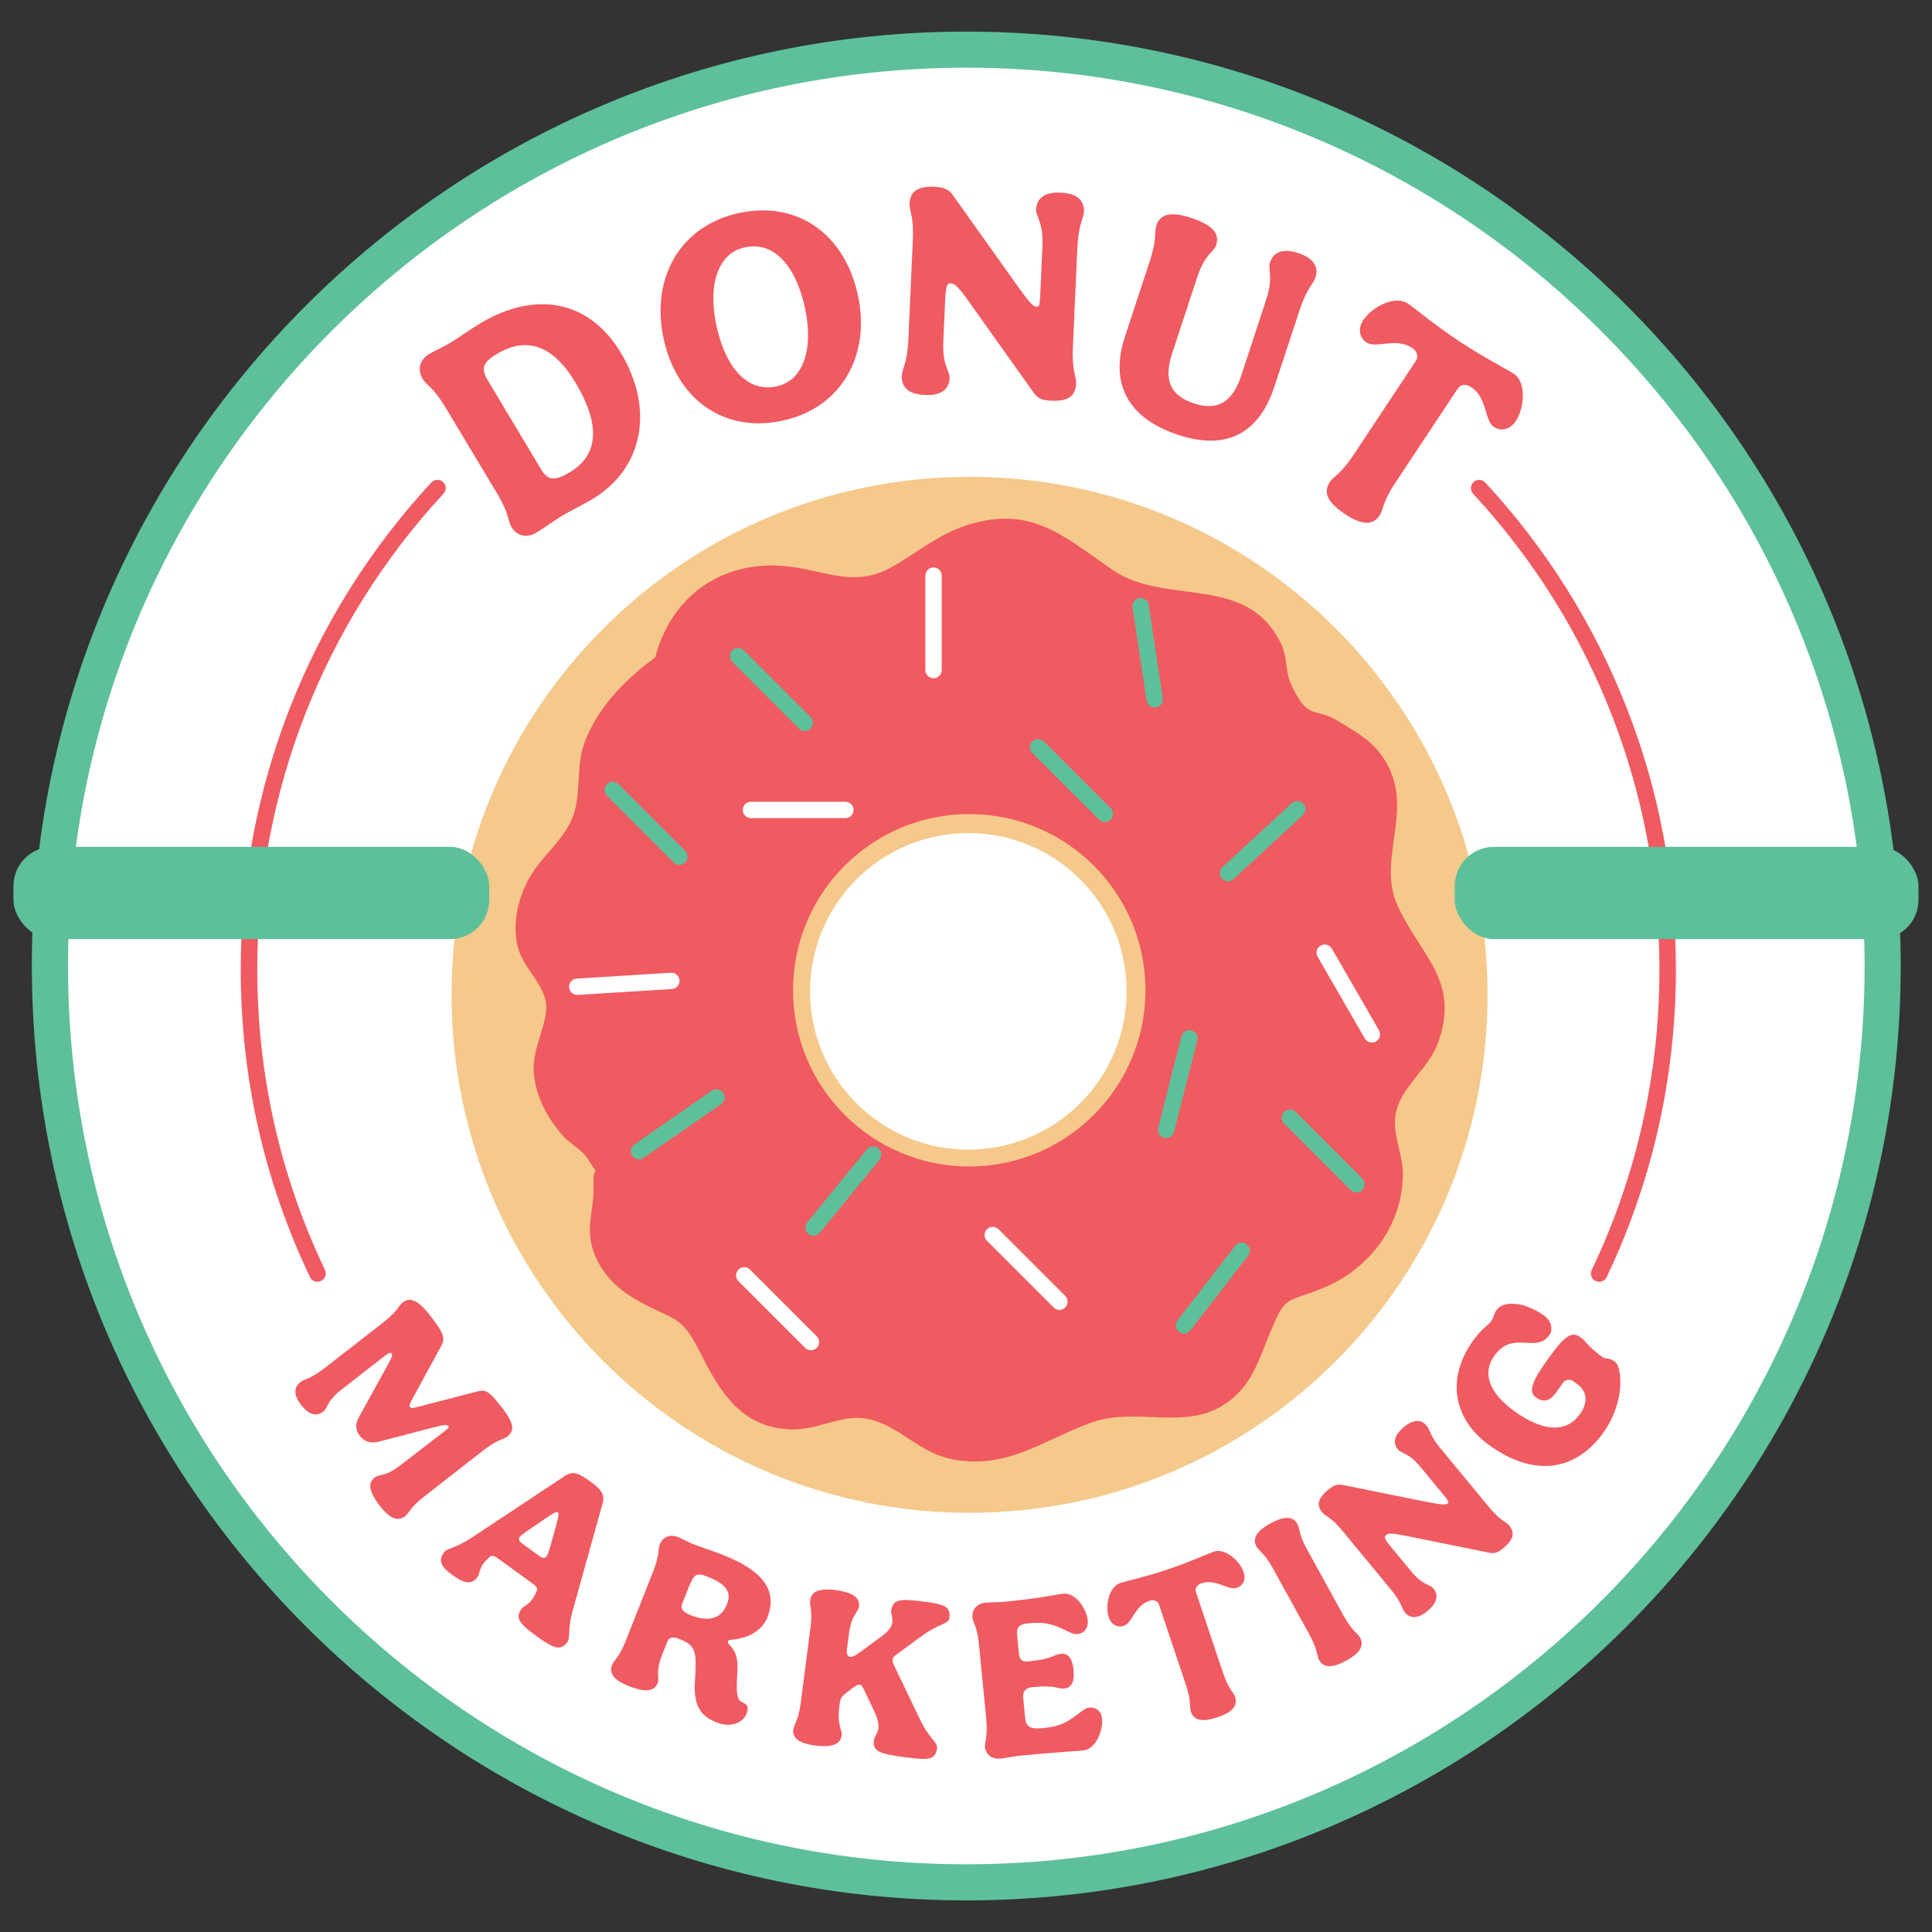 <?xml version="1.0" encoding="UTF-8"?>
<svg xmlns="http://www.w3.org/2000/svg" id="Layer_1" viewBox="0 0 250 250">
  <rect x="0" y="0" width="250" height="250" fill="#333333" stroke="none"/>
  <defs>
    <style>.cls-1{fill:#5dc09a;}.cls-1,.cls-2,.cls-3,.cls-4{stroke-width:0px;}.cls-2{fill:#fff;}.cls-3{fill:#f05a61;}.cls-4{fill:#f5c98b;}</style>
  </defs>
  <circle class="cls-2" cx="125.22" cy="125.47" r="120.14"></circle>
  <path class="cls-4" d="M125.46,61.7c-37.02,0-67.03,30.01-67.03,67.03s30.01,67.03,67.03,67.03,67.03-30.01,67.03-67.03-30.01-67.03-67.03-67.03ZM125.3,148.76c-11.31,0-20.48-9.17-20.48-20.48s9.17-20.48,20.48-20.48,20.48,9.17,20.48,20.48-9.17,20.48-20.48,20.48Z"></path>
  <path class="cls-3" d="M186.11,134.87c2.85-8.08-2.35-11.2-5.29-17.74-2.71-6.02,2.29-12.34-1.56-18.66-1.59-2.61-3.44-3.49-5.95-5.08-3.26-2.06-4.02.1-6.31-5-.66-1.48-.44-3.38-1.16-4.93-4.32-9.36-14.91-4.96-21.83-9.69-6.36-4.35-10.53-8.47-18.86-5.82-3.59,1.14-6.37,3.47-9.56,5.32-5.21,3.03-8.96.34-14.4-.05-8.09-.58-14.4,4.14-16.41,11.85-3.8,2.81-7.16,6.16-8.98,10.6-1.29,3.16-.61,6.16-1.42,9.2-1.02,3.82-4.51,5.85-6.19,9.3-1.12,2.29-1.68,4.65-1.41,7.2.37,3.5,2.96,4.98,3.78,7.95.7,2.55-1.73,6.1-1.5,9.36.23,3.19,1.74,5.96,3.81,8.33.81.93,2.42,1.78,3.04,2.75,2.03,3.15.75.5.89,3.4.18,3.71-1.41,5.95.41,9.78,1.14,2.4,3.01,4.05,5.28,5.34,4.89,2.77,5.54,1.63,8.13,6.77,2.5,4.97,5.23,9.61,11.53,9.91,4.13.2,7.16-2.5,11.27-1.05,3.67,1.3,5.88,4.22,10,4.96,6.99,1.25,11.59-2.52,17.75-4.77,6.47-2.36,13.54,1.87,19.1-3.88,2.09-2.17,2.93-5.02,4.06-7.72,2.13-5.09,1.92-3.79,6.94-5.86,5.87-2.42,10.14-7.98,10.26-14.47.06-3.24-1.76-5.84-.68-8.99,1.01-2.94,4.15-5.17,5.26-8.31ZM125.42,150.94c-12.59,0-22.8-10.21-22.8-22.8s10.21-22.8,22.8-22.8,22.8,10.21,22.8,22.8-10.21,22.8-22.8,22.8Z"></path>
  <path class="cls-2" d="M120.8,87.76c-.58,0-1.06-.47-1.06-1.06v-12.21c0-.58.47-1.06,1.06-1.06s1.06.47,1.06,1.06v12.21c0,.58-.47,1.06-1.06,1.06Z"></path>
  <path class="cls-2" d="M104.93,174.72c-.27,0-.54-.1-.75-.31l-8.63-8.63c-.41-.41-.41-1.08,0-1.5.41-.41,1.08-.41,1.5,0l8.63,8.63c.41.41.41,1.08,0,1.5-.21.21-.48.31-.75.31Z"></path>
  <path class="cls-2" d="M177.52,134.9c-.37,0-.72-.19-.92-.53l-6.1-10.57c-.29-.51-.12-1.15.39-1.44s1.15-.12,1.45.39l6.1,10.57c.29.51.12,1.15-.39,1.45-.17.1-.35.14-.53.14Z"></path>
  <path class="cls-2" d="M109.39,105.87h-12.21c-.58,0-1.06-.47-1.06-1.06s.47-1.06,1.06-1.06h12.21c.58,0,1.06.47,1.06,1.06s-.47,1.06-1.06,1.06Z"></path>
  <path class="cls-1" d="M149.41,91.56c-.51,0-.97-.38-1.04-.9l-1.82-12.07c-.09-.58.31-1.12.89-1.2.58-.09,1.12.31,1.2.89l1.82,12.07c.09.58-.31,1.12-.89,1.2-.05,0-.11.01-.16.01Z"></path>
  <path class="cls-1" d="M153.21,172.56c-.23,0-.45-.07-.65-.22-.46-.36-.55-1.02-.19-1.48l7.47-9.66c.36-.46,1.02-.55,1.48-.19.46.36.55,1.02.19,1.48l-7.47,9.66c-.21.27-.52.41-.84.41Z"></path>
  <path class="cls-2" d="M137.09,169.5c-.27,0-.54-.1-.75-.31l-8.63-8.63c-.41-.41-.41-1.08,0-1.5.41-.41,1.08-.41,1.5,0l8.63,8.63c.41.41.41,1.08,0,1.5-.21.21-.48.31-.75.31Z"></path>
  <path class="cls-1" d="M87.92,111.91c-.27,0-.54-.1-.75-.31l-8.63-8.63c-.41-.41-.41-1.08,0-1.5s1.08-.41,1.5,0l8.63,8.63c.41.41.41,1.08,0,1.5-.21.21-.48.31-.75.31Z"></path>
  <path class="cls-1" d="M82.69,150.01c-.34,0-.67-.16-.87-.46-.33-.48-.21-1.14.27-1.47l10.03-6.95c.48-.33,1.14-.21,1.47.27.33.48.21,1.14-.27,1.47l-10.03,6.95c-.18.13-.39.19-.6.19Z"></path>
  <path class="cls-1" d="M175.53,154.31c-.27,0-.54-.1-.75-.31l-8.63-8.63c-.41-.41-.41-1.08,0-1.5.41-.41,1.08-.41,1.5,0l8.63,8.63c.41.41.41,1.08,0,1.5-.21.21-.48.31-.75.31Z"></path>
  <path class="cls-1" d="M142.96,106.38c-.27,0-.54-.1-.75-.31l-8.63-8.63c-.41-.41-.41-1.08,0-1.5.41-.41,1.08-.41,1.5,0l8.63,8.63c.41.41.41,1.08,0,1.5-.21.21-.48.31-.75.31Z"></path>
  <path class="cls-1" d="M158.9,114.04c-.28,0-.57-.11-.78-.34-.4-.43-.37-1.1.06-1.49l8.97-8.28c.43-.4,1.1-.37,1.5.06.4.43.37,1.1-.06,1.49l-8.97,8.28c-.2.19-.46.28-.72.28Z"></path>
  <path class="cls-2" d="M74.69,128.74c-.55,0-1.02-.43-1.05-.99-.04-.58.41-1.08.99-1.12l12.18-.76c.58-.03,1.08.41,1.12.99.04.58-.41,1.08-.99,1.12l-12.18.76s-.04,0-.07,0Z"></path>
  <path class="cls-1" d="M104.14,94.6c-.27,0-.54-.1-.75-.31l-8.63-8.63c-.41-.41-.41-1.08,0-1.5s1.08-.41,1.5,0l8.63,8.63c.41.41.41,1.08,0,1.5-.21.21-.48.31-.75.31Z"></path>
  <path class="cls-1" d="M105.27,159.91c-.24,0-.47-.08-.67-.24-.45-.37-.52-1.04-.15-1.49l7.72-9.45c.37-.45,1.04-.52,1.49-.15.45.37.52,1.04.15,1.49l-7.72,9.45c-.21.26-.51.39-.82.39Z"></path>
  <path class="cls-1" d="M150.89,147.25c-.09,0-.17,0-.26-.03-.57-.14-.91-.72-.76-1.29l3.01-11.83c.14-.57.72-.91,1.29-.76.57.14.91.72.76,1.29l-3.01,11.83c-.12.48-.55.8-1.02.8Z"></path>
  <path class="cls-1" d="M125.04,245.91c-66.67,0-120.92-54.24-120.92-120.91S58.37,4.09,125.04,4.09s120.91,54.24,120.91,120.91-54.24,120.91-120.91,120.91ZM125.04,8.76C60.95,8.76,8.8,60.91,8.8,125s52.14,116.24,116.24,116.24,116.24-52.14,116.24-116.24S189.13,8.76,125.04,8.76Z"></path>
  <path class="cls-3" d="M66.16,68.15c-.47-.79-.23-1.62-1.87-4.35l-6.63-11.05c-1.64-2.73-2.49-2.91-2.96-3.7-.7-1.16-.46-2.46.84-3.24.82-.49,1.79-.89,2.67-1.42,1.33-.8,2.61-1.75,3.94-2.55,7.23-4.33,14.16-2.92,18.18,3.8,4.4,7.34,2.88,15.02-3.67,18.94-1.29.78-2.64,1.4-3.94,2.17-1.16.7-2.24,1.53-3.33,2.18-1.3.78-2.56.37-3.25-.79ZM74.46,49.49c-2.91-4.84-6.33-5.99-10.15-3.7-1.74,1.04-2.14,1.84-1.26,3.31l6.99,11.67c.84,1.4,1.74,1.51,3.68.35,3.72-2.23,4.05-6.09.74-11.62Z"></path>
  <path class="cls-3" d="M86.01,44.41c-1.98-7.87,1.64-14.85,9.09-16.72,7.6-1.91,13.84,2.19,15.77,9.9,1.98,7.87-1.64,14.85-9.09,16.72-7.6,1.91-13.84-2.19-15.77-9.9ZM104.01,39.19c-1.33-5.29-4.19-8.05-7.82-7.14-3.47.87-4.71,5.24-3.33,10.76,1.33,5.28,4.2,8.05,7.82,7.14,3.47-.87,4.71-5.24,3.33-10.76Z"></path>
  <path class="cls-3" d="M116.69,48.61c.04-.91.7-1.48.85-4.66l.58-12.87c.14-3.18-.46-3.8-.42-4.71.06-1.35.74-2.31,3.2-2.2,1.31.06,1.86.33,2.42,1.11l8.34,11.72c1.76,2.47,2.11,2.68,2.51,2.7.28.01.37-.18.43-1.49l.29-6.35c.14-3.18-.86-3.82-.82-4.73.06-1.35.94-2.31,3.2-2.2,2.26.1,3.05,1.13,2.99,2.48-.04.91-.7,1.48-.85,4.66l-.58,12.87c-.14,3.18.47,3.8.42,4.71-.06,1.35-.74,2.32-3.2,2.2-1.39-.06-1.81-.36-2.34-1.1l-8.42-11.84c-1.35-1.89-1.77-2.23-2.29-2.25-.44-.02-.61.37-.69,2l-.25,5.52c-.14,3.18.86,3.82.82,4.73-.06,1.35-.94,2.31-3.2,2.2-2.26-.1-3.05-1.13-2.99-2.48Z"></path>
  <path class="cls-3" d="M145.55,43.61l3.22-9.78c.99-3.02.57-3.78.86-4.65.42-1.28,1.56-1.95,4.43-1.01,3.21,1.05,3.73,2.27,3.31,3.56-.29.87-1.45,1.11-2.45,4.13l-3.25,9.89c-1.12,3.4-.28,5.43,2.82,6.45,3.02.99,4.98-.12,6.1-3.52l3.25-9.89c.99-3.02.2-3.91.48-4.78.42-1.28,1.52-1.97,3.68-1.26,2.15.71,2.63,1.91,2.21,3.2-.29.87-1.08,1.24-2.07,4.26l-3.22,9.78c-2.02,6.16-6.25,8.32-12.44,6.29-6.54-2.15-8.9-6.65-6.93-12.66Z"></path>
  <path class="cls-3" d="M172.06,62.38c.51-.76,1.37-.91,3.12-3.56l8.02-12.1c.39-.6.17-1.27-.42-1.66l-.1-.06c-2.06-1.36-4.62.13-5.85-.68-.96-.64-1.14-1.81-.42-2.9,1.12-1.69,4.07-3.26,5.77-2.14.6.39,3.59,2.86,6.64,4.88,3.05,2.02,6.45,3.8,7.05,4.19,1.69,1.12,1.39,4.45.27,6.14-.73,1.09-1.87,1.38-2.83.75-1.23-.81-.85-3.76-2.9-5.12l-.1-.06c-.6-.4-1.3-.34-1.7.26l-8.02,12.1c-1.76,2.65-1.56,3.5-2.06,4.27-.75,1.13-2.03,1.47-4.51-.18-2.52-1.67-2.7-2.98-1.95-4.11Z"></path>
  <path class="cls-3" d="M58.01,184.54c-.19-.24-.59-.17-1.95.18l-7.09,1.84c-.98.25-1.82,0-2.39-.73-.57-.73-.66-1.52-.12-2.49l3.81-6.89c.53-.97.53-1.16.4-1.33-.08-.1-.26-.14-.86.31l-5.66,4.41c-1.89,1.47-1.75,2.38-2.29,2.8-.8.62-1.79.57-2.88-.82-1.09-1.39-.89-2.36-.09-2.99.54-.42,1.2-.31,3.09-1.78l7.64-5.95c1.89-1.47,1.94-2.14,2.48-2.56.8-.62,1.81-.55,3.45,1.55,1.79,2.29,2.12,3.01,1.56,4.04l-3.88,7.14c-.24.47-.3.63-.17.8.13.17.31.15.82.03l7.85-2.04c1.2-.31,1.62.03,3.28,2.16,1.73,2.22,1.43,3.04.63,3.67-.54.42-1.2.31-3.09,1.78l-7.64,5.96c-1.89,1.47-1.94,2.14-2.48,2.56-.8.63-1.81.55-3.26-1.31-1.64-2.1-1.46-3.09-.66-3.72.54-.42,1.39-.06,3.28-1.54l5.73-4.42c.54-.42.58-.57.5-.67Z"></path>
  <path class="cls-3" d="M57.44,200.89c.46-.63,1.34-.43,3.61-1.92l12-7.95c1.05-.71,1.75-.46,3.36.7,1.5,1.09,1.88,1.73,1.55,2.86l-3.86,13.86c-.72,2.62-.23,3.42-.69,4.05-.88,1.21-1.85.76-3.93-.74-2.28-1.65-2.86-2.37-2-3.56.3-.41.84-.47,1.41-1.27.19-.26.38-.57.56-1.03.11-.25.08-.53-.37-.86l-4.71-3.42c-.48-.34-.78-.35-1.01-.14-.36.34-.62.59-.81.85-.58.8-.45,1.3-.76,1.74-.77,1.06-1.73.85-3.3-.29-1.45-1.05-1.79-1.85-1.05-2.87ZM70.75,201.35c.18-.24.33-.76,1.02-3.25.59-2.12.58-2.27.41-2.4-.2-.15-.62.11-2.29,1.26-2.42,1.64-2.55,1.77-2.63,1.89-.19.26-.14.56.26.85l2.31,1.67c.38.27.69.32.93-.02Z"></path>
  <path class="cls-3" d="M89.92,217.6c.25-3.92.18-4.66-2.04-5.53-.83-.33-1.32-.2-1.53.36l-.69,1.75c-.88,2.23-.3,2.94-.55,3.58-.37.95-1.28,1.39-3.73.42-2.19-.86-2.54-1.81-2.17-2.75.25-.64.88-.88,1.76-3.1l3.56-9.01c.88-2.23.58-2.83.84-3.46.37-.95,1.28-1.39,2.37-.96.61.24,1.22.61,1.91.89,1.38.54,2.52.87,3.87,1.4,5.38,2.12,7.11,4.74,5.77,8.13-.64,1.61-2.39,2.69-4.65,2.86-.27.02-.4.1-.45.21-.04.11,0,.26.21.47.93.92,1.11,1.98,1.01,3.58-.18,2.82-.05,3.58.75,3.9.63.25.73.68.43,1.43-.45,1.14-2.02,1.84-3.83,1.12-1.73-.68-3.07-1.76-2.84-5.27ZM94.09,207.54c.58-1.48-.06-2.53-2.45-3.48-1.5-.59-1.8-.49-2.55,1.4l-.83,2.11c-.26.67.29,1.11,1.04,1.41,2.53,1,4.06.42,4.8-1.45Z"></path>
  <path class="cls-3" d="M102.68,223.73c.09-.68.64-1.06.94-3.44l1.25-9.61c.31-2.37-.13-2.88-.04-3.57.13-1.01.9-1.66,3.23-1.36,2.64.34,3.22,1.17,3.09,2.18-.09.68-.98,1.02-1.28,3.39l-.29,2.2c-.07.56.14.83.42.87.34.04.67-.13,1.81-.97l2.38-1.77c.93-.69,1.22-1.26,1.28-1.73.07-.59-.2-1.08-.15-1.5.2-1.51,1.17-1.57,4.24-1.17,2.73.35,3.47.66,3.28,2.15-.1.77-1.4.69-3.61,2.33l-3.38,2.48c-.21.16-.33.35-.35.56-.02.15-.01.33.21.78l3.39,7.05c1.15,2.41,2.25,2.83,2.15,3.6-.2,1.54-1.08,1.58-3.93,1.21-3.59-.47-4.42-.76-4.23-2.27.06-.45.48-.81.57-1.49.06-.5-.04-1.15-.5-2.15l-1.35-2.83c-.24-.52-.35-.65-.6-.68-.22-.03-.45.12-.94.48l-.94.72c-.35.29-.57.56-.65,1.12l-.08.62c-.3,2.37.4,2.92.31,3.6-.13,1.01-.9,1.66-3.48,1.33-2.33-.31-2.91-1.13-2.78-2.14Z"></path>
  <path class="cls-3" d="M127.47,225.99c-.07-.69.38-1.18.15-3.56l-.94-9.64c-.23-2.38-.77-2.78-.84-3.46-.1-1.01.5-1.82,1.67-1.94.74-.07,1.52-.03,2.32-.11,5.51-.54,6.84-.97,7.76-1.06,1.57-.15,3.02,1.93,3.16,3.45.1.98-.45,1.7-1.35,1.78-.34.03-.69-.08-1.15-.31-1.83-.9-2.83-1.32-5.23-1.08-1.2.12-1.5.57-1.41,1.49l.23,2.35c.09.93.43,1.16,1.2,1.09,3.45-.34,3.14-.88,4.25-.99.92-.09,1.48.58,1.63,2.09.15,1.55-.27,2.31-1.2,2.4-1.05.1-.82-.49-4.15-.17-.83.08-1.26.51-1.17,1.4l.23,2.38c.12,1.16.35,1.71,2.32,1.52,2.52-.25,3.24-.86,5.01-2.17.38-.28.64-.45.95-.48.99-.1,1.6.5,1.69,1.43.16,1.61-.86,3.96-2.43,4.11-.89.09-2.75.15-8.29.69-.83.08-1.68.29-2.42.36-1.17.11-1.92-.57-2.02-1.58Z"></path>
  <path class="cls-3" d="M154.1,221.5c-.22-.65.11-1.24-.65-3.5l-3.47-10.35c-.17-.51-.69-.69-1.22-.51l-.09.03c-1.82.61-2.15,2.84-3.23,3.2-.85.29-1.64-.14-1.96-1.08-.49-1.45-.02-3.94,1.48-4.45.53-.18,3.47-.85,6.16-1.76,2.7-.9,5.42-2.13,5.95-2.3,1.49-.5,3.37,1.21,3.86,2.65.31.94-.06,1.76-.91,2.04-1.09.37-2.69-1.21-4.51-.6l-.09.03c-.53.18-.83.63-.66,1.14l3.47,10.35c.76,2.27,1.37,2.54,1.59,3.19.32.97-.08,1.89-2.28,2.63-2.23.75-3.11.26-3.44-.71Z"></path>
  <path class="cls-3" d="M170.69,214.81c-.33-.6-.12-1.23-1.27-3.33l-4.68-8.49c-1.16-2.1-1.81-2.25-2.14-2.85-.49-.89-.26-1.88,1.78-3,2.06-1.13,3.02-.81,3.51.08.33.6.11,1.24,1.27,3.33l4.68,8.49c1.16,2.1,1.81,2.25,2.14,2.85.49.89.26,1.87-1.77,2.99-2.06,1.13-3.02.81-3.51-.08Z"></path>
  <path class="cls-3" d="M181.77,208.61c-.44-.53-.34-1.19-1.87-3.03l-6.17-7.47c-1.52-1.84-2.19-1.87-2.63-2.4-.65-.78-.74-1.68.73-2.9.78-.65,1.23-.79,1.95-.65l10.75,2.17c2.26.45,2.57.39,2.81.2.17-.14.12-.29-.51-1.05l-3.05-3.69c-1.52-1.84-2.43-1.68-2.87-2.21-.65-.78-.62-1.77.73-2.9,1.36-1.13,2.34-.96,2.98-.18.44.53.34,1.19,1.87,3.03l6.17,7.47c1.52,1.85,2.19,1.88,2.63,2.4.65.78.74,1.68-.73,2.9-.84.69-1.23.75-1.91.61l-10.85-2.2c-1.74-.35-2.15-.32-2.46-.06-.26.22-.17.53.61,1.47l2.65,3.21c1.52,1.84,2.43,1.68,2.87,2.21.65.78.62,1.77-.73,2.9s-2.33.96-2.98.18Z"></path>
  <path class="cls-3" d="M207.33,175.6c.42.3.88.06,1.54.53.29.21.46.44.61.99.6,2.56-.26,5.82-1.97,8.21-3.72,5.21-9.15,5.71-14.7,1.75-4.83-3.44-5.68-8.72-2.18-13.63,1.05-1.46,1.95-1.96,2.34-2.51.31-.43.34-.94.7-1.44.59-.83,1.96-.99,3.5-.58.87.28,1.78.7,2.63,1.31.92.66,1.22,1.79.68,2.54-.79,1.11-1.85,1.04-2.98.99-1.34-.08-2.83-.16-4.14,1.68-1.6,2.24-.69,4.83,2.7,7.24,3.34,2.38,6.49,2.95,8.38.31,1.09-1.54.97-2.96-.4-3.93l-.49-.35c-.42-.3-1.01-.19-1.31.24l-.97,1.36c-.7.98-1.58,1.19-2.46.56-1-.71-.83-1.77,1.51-5.04,2.32-3.25,3.15-3.53,4.22-2.77.63.45,1.06,1.29,2.79,2.52h0Z"></path>
  <path class="cls-3" d="M206.93,165.86c-.15,0-.31-.03-.46-.1-.53-.25-.76-.89-.5-1.42,5.81-12.2,8.76-25.29,8.76-38.91,0-22.89-8.56-44.75-24.11-61.54-.4-.43-.37-1.11.06-1.51.43-.4,1.11-.38,1.51.06,15.91,17.18,24.67,39.55,24.67,62.99,0,13.94-3.02,27.34-8.96,39.83-.18.38-.57.61-.96.61Z"></path>
  <path class="cls-3" d="M41.07,165.86c-.4,0-.78-.22-.96-.61-5.95-12.49-8.96-25.89-8.96-39.83,0-23.43,8.76-45.8,24.67-62.99.4-.43,1.07-.46,1.51-.06s.46,1.08.06,1.51c-15.54,16.79-24.1,38.64-24.1,61.54,0,13.62,2.95,26.71,8.76,38.91.25.53.03,1.17-.5,1.42-.15.07-.3.1-.46.1Z"></path>
  <rect class="cls-1" x="1.74" y="109.58" width="61.57" height="11.94" rx="5.07" ry="5.07"></rect>
  <rect class="cls-1" x="188.24" y="109.58" width="60.01" height="11.94" rx="5.07" ry="5.07"></rect>
</svg>
